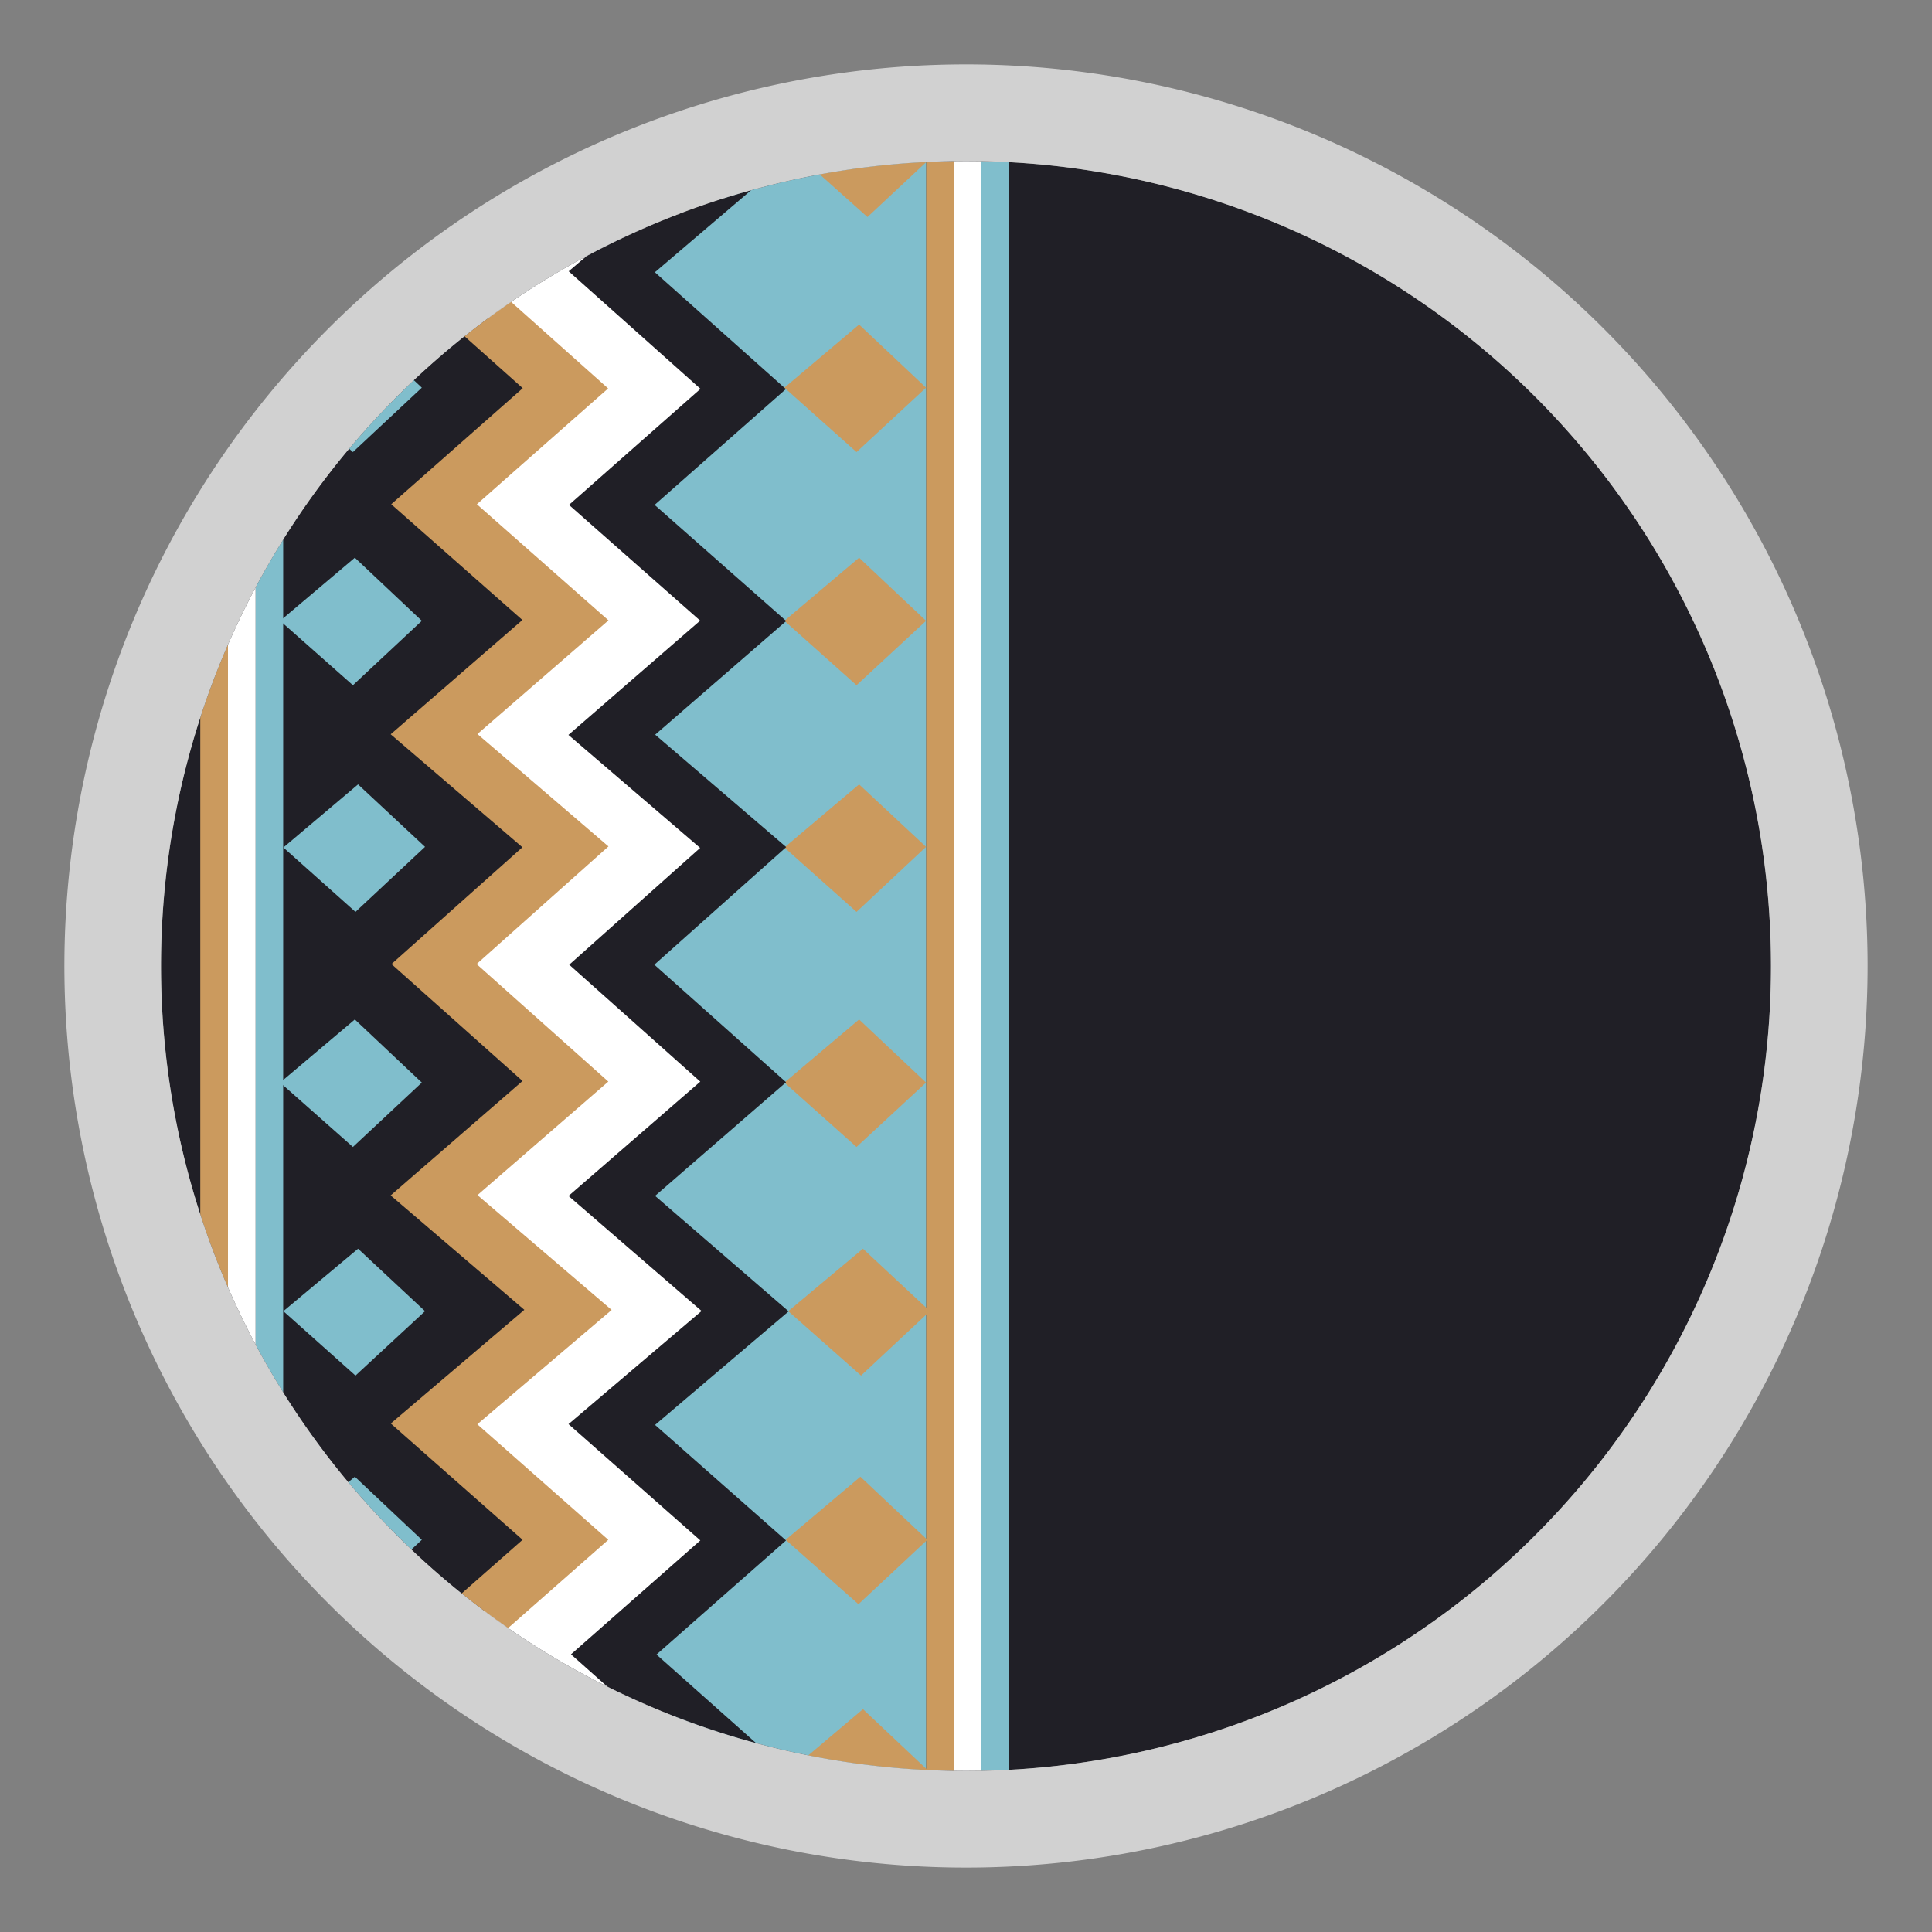 <svg id="Livello_1" data-name="Livello 1" xmlns="http://www.w3.org/2000/svg" xmlns:xlink="http://www.w3.org/1999/xlink" viewBox="0 0 30 30"><rect x="0" y="0" width="30" height="30" fill="#808080" stroke="none"/><defs><style>.cls-1,.cls-7,.cls-8{fill:none;}.cls-2{clip-path:url(#clip-path);}.cls-3{fill:#201f26;}.cls-4{fill:#fff;}.cls-5{fill:#cb9a5e;}.cls-6{fill:#80becc;}.cls-7{stroke:#201f26;}.cls-7,.cls-8{stroke-miterlimit:10;stroke-width:0.88px;}.cls-8{stroke:#cb9a5e;}.cls-9{fill:#d1d1d1;}</style><clipPath id="clip-path"><circle class="cls-1" cx="15" cy="15" r="12.5"/></clipPath></defs><g class="cls-2"><circle class="cls-3" cx="15" cy="15" r="12.5"/><polygon class="cls-4" points="11.19 27.37 9.06 27.17 6.77 25.68 8.78 23.91 6.74 22.11 8.82 20.34 6.74 18.56 8.78 16.79 6.74 14.97 8.78 13.15 6.74 11.4 8.78 9.63 6.74 7.83 8.78 6.03 6.74 4.21 8.96 2.52 11.35 2.65 9.5 4.22 11.54 6.04 9.5 7.84 11.54 9.64 9.5 11.41 11.54 13.16 9.5 14.98 11.54 16.8 9.5 18.57 11.57 20.36 9.5 22.12 11.54 23.92 9.53 25.69 11.19 27.37"/><rect class="cls-5" x="14.38" y="2.08" width="0.43" height="25.82"/><rect class="cls-4" x="14.81" y="2.08" width="0.43" height="25.82"/><rect class="cls-6" x="15.24" y="2.08" width="0.43" height="25.82"/><rect class="cls-5" x="3.11" y="2.08" width="0.43" height="25.82"/><rect class="cls-4" x="3.54" y="2.08" width="0.43" height="25.82"/><rect class="cls-6" x="3.97" y="2.08" width="0.43" height="25.82"/><polygon class="cls-6" points="14.38 2.08 14.38 28.52 11.57 27.86 9.53 25.69 11.54 23.92 9.5 22.12 11.57 20.36 9.5 18.57 11.54 16.8 9.5 14.98 11.54 13.16 9.5 11.41 11.54 9.64 9.5 7.84 11.54 6.04 9.5 4.22 12.86 2.02 14.38 2.08"/><polygon class="cls-5" points="13.34 5.04 12.18 6.02 13.3 7.02 14.38 6.02 13.34 5.04"/><polygon class="cls-5" points="13.34 8.66 12.18 9.64 13.3 10.64 14.38 9.64 13.34 8.66"/><polygon class="cls-5" points="13.34 12.18 12.18 13.16 13.3 14.16 14.38 13.15 13.34 12.18"/><polygon class="cls-5" points="13.34 15.83 12.18 16.81 13.3 17.81 14.38 16.81 13.34 15.83"/><polygon class="cls-5" points="13.4 19.39 12.24 20.36 13.37 21.36 14.44 20.36 13.4 19.39"/><polygon class="cls-5" points="13.36 22.93 12.2 23.91 13.33 24.91 14.4 23.91 13.36 22.93"/><polygon class="cls-5" points="13.4 26.54 12.24 27.52 13.37 28.52 14.44 27.52 13.4 26.54"/><polygon class="cls-5" points="13.51 1.39 12.35 2.37 13.47 3.37 14.54 2.37 13.51 1.39"/><polyline class="cls-7" points="12.08 2.02 9.5 4.22 11.54 6.04 9.5 7.84 11.54 9.64 9.5 11.41 11.54 13.16 9.5 14.98 11.54 16.8 9.5 18.57 11.57 20.36 9.5 22.12 11.54 23.92 9.53 25.69 11.97 27.86"/><polygon class="cls-3" points="4.4 4.08 6.74 4.21 8.78 6.03 6.74 7.83 8.78 9.63 6.74 11.4 8.78 13.15 6.74 14.97 8.78 16.79 6.74 18.56 8.82 20.34 6.74 22.11 8.78 23.91 6.77 25.68 4.4 25.36 4.4 4.08"/><polygon class="cls-6" points="5.51 8.66 4.35 9.64 5.48 10.64 6.55 9.64 5.51 8.66"/><polygon class="cls-6" points="5.51 5.04 4.35 6.02 5.48 7.02 6.55 6.02 5.51 5.04"/><polygon class="cls-6" points="5.56 12.18 4.4 13.16 5.52 14.16 6.6 13.15 5.56 12.18"/><polygon class="cls-6" points="5.51 15.83 4.35 16.81 5.48 17.81 6.55 16.81 5.51 15.83"/><polygon class="cls-6" points="5.56 19.39 4.4 20.36 5.52 21.36 6.6 20.36 5.56 19.39"/><polygon class="cls-6" points="5.51 22.93 4.35 23.91 5.48 24.91 6.55 23.91 5.51 22.93"/><polyline class="cls-8" points="8.46 2.88 6.74 4.21 8.78 6.03 6.74 7.83 8.78 9.63 6.74 11.4 8.78 13.15 6.74 14.97 8.78 16.79 6.74 18.56 8.82 20.34 6.74 22.11 8.78 23.91 6.77 25.68 8.53 27.17"/></g><path class="cls-9" d="M15,2.5A12.5,12.5,0,1,1,2.5,15,12.5,12.5,0,0,1,15,2.5M15,1A14,14,0,1,0,29,15,14,14,0,0,0,15,1Z"/></svg>
